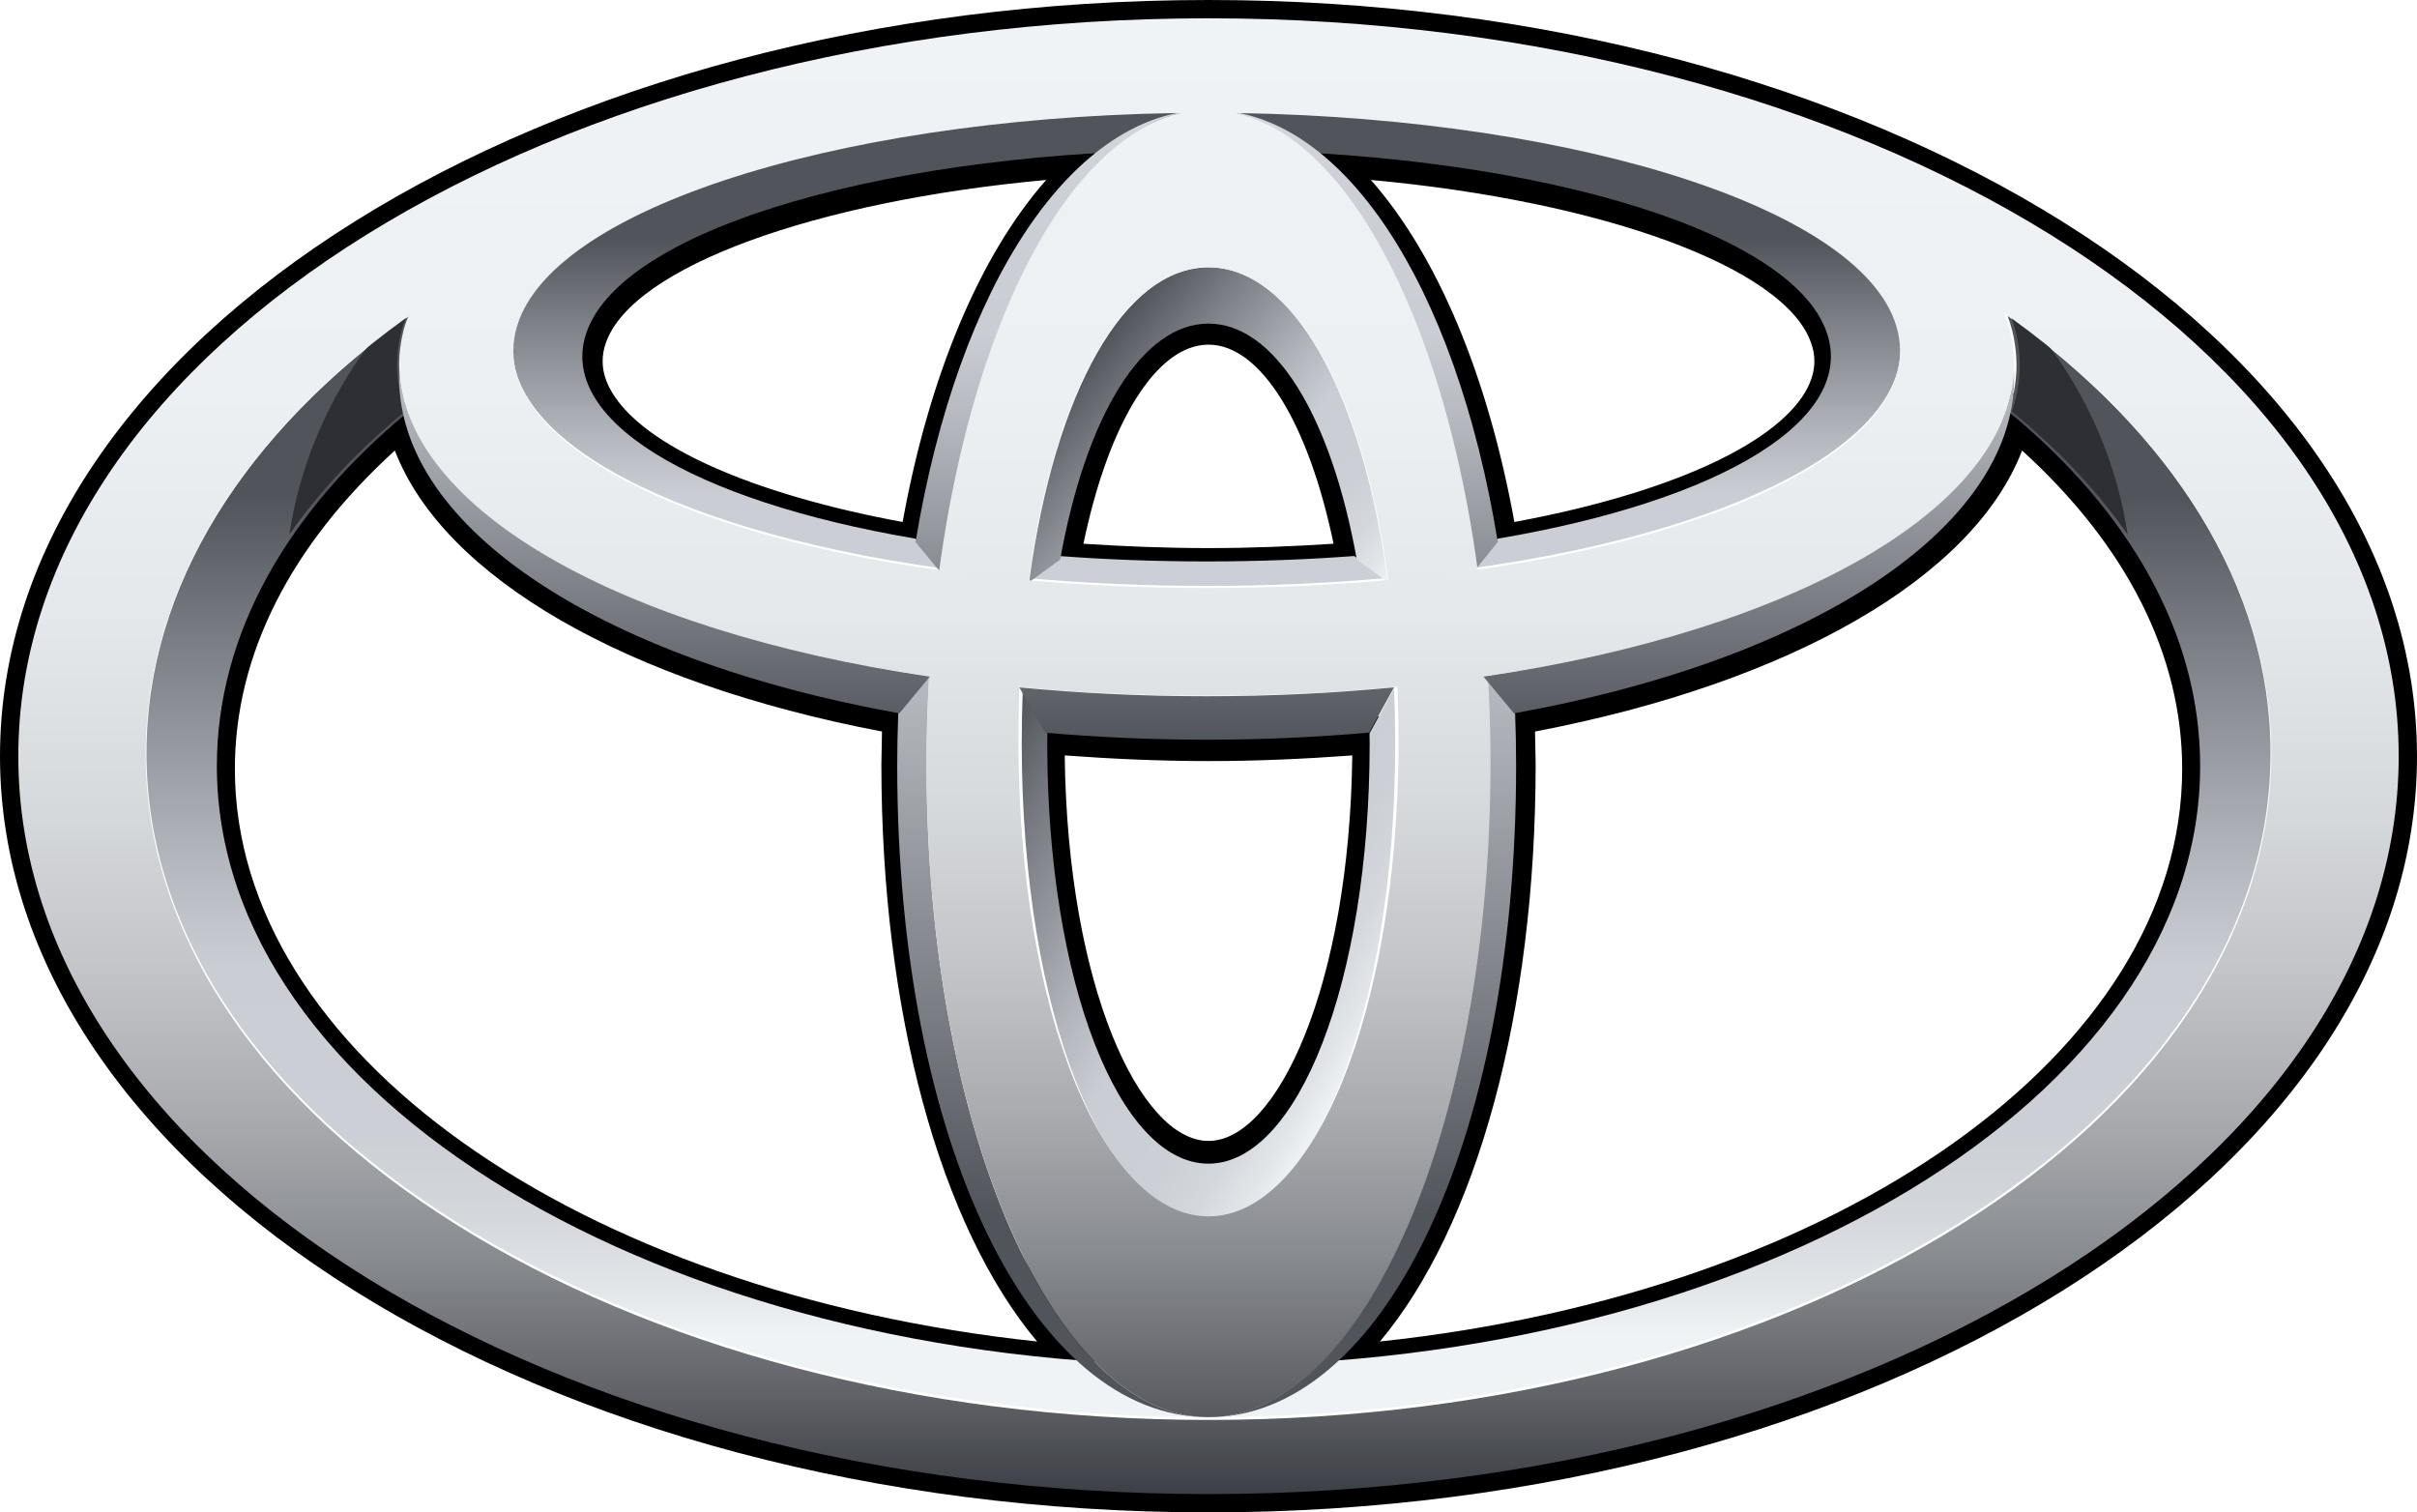 <?xml version="1.0" encoding="UTF-8"?> <svg xmlns="http://www.w3.org/2000/svg" width="660" height="413" viewBox="0 0 660 413" fill="none"> <path d="M0 206.499C0 320.36 148.041 413 330 413C511.957 413 660 320.36 660 206.499C659.997 92.627 511.957 0 329.997 0C148.038 0 0 92.627 0 206.499ZM10.127 206.499C10.127 98.233 153.618 10.145 330 10.145C506.377 10.145 649.873 98.233 649.873 206.499C649.873 314.788 506.377 402.873 330 402.873C153.618 402.87 10.127 314.79 10.127 206.499Z" fill="black"></path> <path d="M298.822 37.99C221.587 42.708 165.488 63.184 155.926 90.161C154.952 92.88 154.451 95.745 154.443 98.632C154.443 103.183 155.729 107.733 158.281 112.084C168.999 130.352 202.273 145.417 249.622 153.498L254.635 154.318L255.475 149.309C263.247 101.886 280.308 64.595 302.3 46.987L314.761 37L298.822 37.99ZM167.022 106.976C165.372 104.168 164.559 101.397 164.559 98.668C164.559 96.945 164.855 95.264 165.468 93.552C172.767 72.944 222.349 54.944 285.688 49.138C267.619 69.581 253.726 102.524 246.478 142.548C205.318 134.931 175.723 121.813 167.022 106.976ZM284.7 152.34L283.71 157.851L289.298 158.276C302.548 159.266 316.247 159.801 329.991 159.801C343.748 159.801 357.454 159.266 370.707 158.276L376.285 157.851L375.292 152.34C367.674 109.549 350.728 83.988 329.999 83.988C309.255 83.988 292.315 109.549 284.7 152.34ZM330.001 94.117C344.173 94.117 357.257 115.346 364.15 148.484C352.943 149.216 341.528 149.671 329.991 149.671C318.47 149.671 307.049 149.216 295.855 148.484C302.728 115.346 315.832 94.117 330.001 94.117ZM357.692 46.993C379.677 64.6 396.755 101.896 404.527 149.314L405.358 154.323L410.363 153.503C457.732 145.422 491.023 130.352 501.704 112.086C505.859 105.067 506.649 97.485 504.079 90.169C494.519 63.194 438.418 42.718 361.188 37.995L345.27 37.005L357.692 46.993ZM374.335 49.138C437.656 54.944 487.236 72.977 494.514 93.552C495.147 95.264 495.444 96.945 495.444 98.668C495.444 101.397 494.613 104.168 493.001 106.976C484.269 121.811 454.664 134.931 413.525 142.548C406.277 102.527 392.404 69.584 374.335 49.138ZM107.055 110.043C72.344 139.127 54 173.678 54 209.979C54 295.375 158.101 367.556 296.133 377.843L311.551 379L299.812 368.969C269.571 343.091 250.792 281.692 250.792 208.723L251.108 191.483L246.875 190.622C174.27 177.606 122.617 147.068 115.263 112.871L113.504 104.662L107.055 110.043ZM64.137 209.979C64.137 178.852 79.316 148.978 107.817 123.031C121.096 157.585 170.711 186.37 240.842 199.764C240.754 203.719 240.675 208.723 240.675 208.723C240.675 276.382 256.726 334.813 283.199 366.338C157.427 352.914 64.137 287.203 64.137 209.979ZM280.576 200.852L280.546 202.691C280.546 270.517 301.806 321.688 330.001 321.688C358.186 321.688 379.449 270.517 379.449 202.691L379.381 195.372L373.943 195.838C359.604 197.094 344.839 197.717 330.006 197.717C315.173 197.717 300.389 197.094 286.088 195.838L280.629 195.345L280.576 200.852ZM369.262 206.289C368.5 269.398 348.624 311.566 330.001 311.566C311.361 311.566 291.482 269.398 290.741 206.289C303.617 207.239 316.768 207.832 330.001 207.832C343.254 207.832 356.368 207.239 369.262 206.289ZM544.722 112.871C537.375 147.068 485.712 177.603 413.13 190.622L408.877 191.412L409.214 208.72C409.214 281.69 390.424 343.091 360.194 368.967L348.454 378.997L363.852 377.84C501.897 367.554 606 295.372 606 209.977C606 173.675 587.635 139.124 552.924 110.04L546.496 104.659L544.722 112.871ZM552.167 123.031C580.689 148.978 595.878 178.852 595.878 209.979C595.878 287.203 502.593 352.914 376.809 366.338C403.282 334.813 419.332 276.382 419.332 208.723C419.332 208.723 419.234 203.717 419.165 199.764C489.274 186.37 538.886 157.582 552.167 123.031Z" fill="black"></path> <path d="M548.205 86.265C548.671 87.549 549.096 88.858 549.43 90.174C551.338 97.744 550.943 105.178 548.471 112.422C581.386 139.526 600.789 172.954 600.789 209.175C600.789 299.581 479.548 372.886 330.003 372.886C180.447 372.886 59.216 299.581 59.216 209.175C59.216 172.985 78.639 139.528 111.514 112.422C109.062 105.178 108.667 97.744 110.575 90.174C110.97 88.738 111.496 87.341 112.146 86C67.232 117.953 40 159.828 40 205.69C40 305.829 169.829 387 330 387C490.151 387 620 305.829 620 205.69C620.005 159.924 592.882 118.145 548.205 86.265Z" fill="url(#paint0_linear_222_72)"></path> <path d="M369.792 151.836C357.007 152.794 343.532 153.317 329.482 153.317C315.442 153.317 301.977 152.794 289.193 151.836H289.152L280.797 157.897C296.211 159.239 312.489 160 329.49 160C346.493 160 362.768 159.239 378.192 157.897L369.792 151.836ZM517.962 88.291C507.779 54.682 423.84 30 329.492 30C235.16 30 151.223 54.687 141.04 88.291C132.202 117.446 180.449 144.43 256.568 155.132L249.954 147.092C188.379 136.628 151.78 114.314 160.223 90.591C170.456 61.787 244.783 40.929 329.485 40.929C414.184 40.929 488.528 61.792 498.751 90.591C507.185 114.317 470.603 136.63 409.013 147.092L402.422 155.132C478.513 144.43 526.793 117.446 517.962 88.291Z" fill="url(#paint1_linear_222_72)"></path> <path d="M289.469 152.93C296.595 113.199 312.056 88.37 329.986 88.37C347.937 88.37 363.384 113.199 370.521 152.93H370.664L379 159C371.963 106.531 352.688 73 329.999 73C307.294 73 288.027 106.531 281 159L289.334 152.93H289.469Z" fill="url(#paint2_linear_222_72)"></path> <path d="M380.674 188L373.967 200.26C373.967 201.153 374.008 202.072 374.008 203.003C374.008 268.278 354.263 317.771 329.98 317.771C305.675 317.771 285.97 268.273 285.97 203.003C285.97 201.973 285.99 200.95 286.01 199.963L279.294 188C279.096 192.976 278.998 197.955 279 202.935C279 276.941 301.825 333 329.99 333C358.155 333 381 276.941 381 202.935C380.99 197.955 380.881 192.976 380.674 188Z" fill="url(#paint3_linear_222_72)"></path> <path d="M256.67 156C266.468 83.516 295.591 30 330 30C293.111 30 261.669 77.412 250 148.018L256.571 156H256.67Z" fill="url(#paint4_linear_222_72)"></path> <path d="M402.442 156H402.51L409 148.018C397.495 77.412 366.417 30 330 30C363.988 30.005 392.774 83.516 402.442 156Z" fill="url(#paint5_linear_222_72)"></path> <path d="M413.732 194.895L405.451 185H405.383C405.848 192.862 406.113 200.852 406.113 208.969C406.113 307.295 372.029 387 330 387C377.125 387 414 313.075 414 208.969C414 204.206 413.902 199.534 413.732 194.895Z" fill="url(#paint6_linear_222_72)"></path> <path d="M253.006 208.969C253.006 200.852 253.274 192.862 253.734 185H253.677L245.278 194.864C245.1 199.564 245.008 204.266 245 208.969C245 313.075 282.338 387 330 387C287.491 387 253.006 307.292 253.006 208.969Z" fill="url(#paint7_linear_222_72)"></path> <path d="M549.369 112.374C562.005 122.72 572.664 134.01 581 146C578.114 126.93 570.471 108.879 558.768 93.488C555.61 90.997 552.385 88.59 549.097 86.27C549.567 87.551 549.994 88.858 550.325 90.172C552.248 97.726 551.852 105.143 549.369 112.374ZM110.61 112.374C108.148 105.143 107.752 97.723 109.668 90.167C110.064 88.733 110.592 87.338 111.246 86C107.856 88.428 104.518 90.924 101.232 93.488C89.546 108.889 81.905 126.936 79 146C87.337 134.01 97.975 122.718 110.61 112.374Z" fill="#2D2F34"></path> <path d="M5 206.505C5 95.229 150.502 5 330.011 5C509.496 5 655 95.229 655 206.505C655 317.804 509.496 408 330.011 408C150.502 407.997 5 317.807 5 206.505ZM330.009 387.755C490.279 387.755 620.22 306.389 620.22 206.009C620.22 105.618 490.279 24.224 330.009 24.224C169.719 24.224 39.788 105.623 39.788 206.009C39.788 306.389 169.721 387.755 330.009 387.755Z" fill="url(#paint8_linear_222_72)"></path> <path d="M253 208.5C253 110.951 287.485 30 329.989 30C372.512 30 407 110.951 407 208.5C407 307.085 372.512 387 329.989 387C287.465 387 253 307.082 253 208.5ZM329.989 332.165C358.649 332.165 381.892 276.221 381.892 202.398C381.892 125.784 358.646 72.998 329.989 72.998C301.331 72.998 278.108 125.784 278.108 202.398C278.108 276.221 301.331 332.165 329.989 332.165Z" fill="url(#paint9_linear_222_72)"></path> <path d="M110.211 90.132C118.577 57.09 219.745 9 329.501 9C439.246 9 536.94 43.361 548.792 90.132C562.058 142.556 464.56 190 329.501 190C194.419 190 96.925 142.558 110.211 90.132ZM329.501 30.807C235.251 30.807 151.388 55.448 141.215 88.989C129.815 126.566 213.521 160.564 329.501 160.564C445.503 160.564 529.194 126.561 517.804 88.989C507.631 55.443 423.77 30.807 329.501 30.807Z" fill="url(#paint10_linear_222_72)"></path> <path d="M278.318 187.715L278.376 187.756L285.34 200.087C299.515 201.304 314.257 202 329.499 202C344.812 202 359.588 201.307 373.857 200.057L380.634 187.751L380.675 187.71C364.376 189.267 347.285 190.131 329.504 190.131C312.413 190.14 295.332 189.334 278.318 187.715ZM549.948 101C548.208 138.739 490.449 172.175 405.072 184.776L405.102 184.807L413.43 194.802C496.969 179.719 551.926 142.671 549.948 101ZM109.052 101C107.076 142.712 162.028 179.717 245.552 194.802L253.9 184.807L253.921 184.776C168.528 172.178 110.809 138.742 109.052 101Z" fill="url(#paint11_linear_222_72)"></path> <defs> <linearGradient id="paint0_linear_222_72" x1="330" y1="364.603" x2="330" y2="135.544" gradientUnits="userSpaceOnUse"> <stop stop-color="#F0F3F5"></stop> <stop offset="0.056" stop-color="#E2E5E8"></stop> <stop offset="0.138" stop-color="#D4D8DD"></stop> <stop offset="0.242" stop-color="#CCD0D6"></stop> <stop offset="0.44" stop-color="#CACED4"></stop> <stop offset="0.568" stop-color="#B3B7BD"></stop> <stop offset="0.835" stop-color="#797C83"></stop> <stop offset="1" stop-color="#52545C"></stop> </linearGradient> <linearGradient id="paint1_linear_222_72" x1="329.5" y1="189.37" x2="329.5" y2="65.206" gradientUnits="userSpaceOnUse"> <stop stop-color="#F0F3F5"></stop> <stop offset="0.056" stop-color="#E2E5E8"></stop> <stop offset="0.138" stop-color="#D4D8DD"></stop> <stop offset="0.242" stop-color="#CCD0D6"></stop> <stop offset="0.44" stop-color="#CACED4"></stop> <stop offset="0.568" stop-color="#B3B7BD"></stop> <stop offset="0.835" stop-color="#797C83"></stop> <stop offset="1" stop-color="#52545C"></stop> </linearGradient> <linearGradient id="paint2_linear_222_72" x1="371.611" y1="167.832" x2="293.133" y2="102.196" gradientUnits="userSpaceOnUse"> <stop stop-color="#F0F3F5"></stop> <stop offset="0.056" stop-color="#E2E5E8"></stop> <stop offset="0.138" stop-color="#D4D8DD"></stop> <stop offset="0.242" stop-color="#CCD0D6"></stop> <stop offset="0.44" stop-color="#CACED4"></stop> <stop offset="0.568" stop-color="#B3B7BD"></stop> <stop offset="0.835" stop-color="#797C83"></stop> <stop offset="1" stop-color="#52545C"></stop> </linearGradient> <linearGradient id="paint3_linear_222_72" x1="378.751" y1="275.928" x2="265.886" y2="211.471" gradientUnits="userSpaceOnUse"> <stop stop-color="#F0F3F5"></stop> <stop offset="0.056" stop-color="#E2E5E8"></stop> <stop offset="0.138" stop-color="#D4D8DD"></stop> <stop offset="0.242" stop-color="#CCD0D6"></stop> <stop offset="0.44" stop-color="#CACED4"></stop> <stop offset="0.568" stop-color="#B3B7BD"></stop> <stop offset="0.835" stop-color="#797C83"></stop> <stop offset="1" stop-color="#52545C"></stop> </linearGradient> <linearGradient id="paint4_linear_222_72" x1="290.001" y1="4.215" x2="290.001" y2="202.463" gradientUnits="userSpaceOnUse"> <stop stop-color="#F0F3F5"></stop> <stop offset="0.056" stop-color="#E2E5E8"></stop> <stop offset="0.138" stop-color="#D4D8DD"></stop> <stop offset="0.242" stop-color="#CCD0D6"></stop> <stop offset="0.44" stop-color="#CACED4"></stop> <stop offset="0.568" stop-color="#B3B7BD"></stop> <stop offset="0.835" stop-color="#797C83"></stop> <stop offset="1" stop-color="#52545C"></stop> </linearGradient> <linearGradient id="paint5_linear_222_72" x1="369.501" y1="4.215" x2="369.501" y2="202.463" gradientUnits="userSpaceOnUse"> <stop stop-color="#F0F3F5"></stop> <stop offset="0.056" stop-color="#E2E5E8"></stop> <stop offset="0.138" stop-color="#D4D8DD"></stop> <stop offset="0.242" stop-color="#CCD0D6"></stop> <stop offset="0.44" stop-color="#CACED4"></stop> <stop offset="0.568" stop-color="#B3B7BD"></stop> <stop offset="0.835" stop-color="#797C83"></stop> <stop offset="1" stop-color="#52545C"></stop> </linearGradient> <linearGradient id="paint6_linear_222_72" x1="371.999" y1="3.688" x2="371.999" y2="332.082" gradientUnits="userSpaceOnUse"> <stop stop-color="#F0F3F5"></stop> <stop offset="0.056" stop-color="#E2E5E8"></stop> <stop offset="0.138" stop-color="#D4D8DD"></stop> <stop offset="0.242" stop-color="#CCD0D6"></stop> <stop offset="0.44" stop-color="#CACED4"></stop> <stop offset="0.568" stop-color="#B3B7BD"></stop> <stop offset="0.835" stop-color="#797C83"></stop> <stop offset="1" stop-color="#52545C"></stop> </linearGradient> <linearGradient id="paint7_linear_222_72" x1="287.499" y1="3.686" x2="287.499" y2="332.079" gradientUnits="userSpaceOnUse"> <stop stop-color="#F0F3F5"></stop> <stop offset="0.056" stop-color="#E2E5E8"></stop> <stop offset="0.138" stop-color="#D4D8DD"></stop> <stop offset="0.242" stop-color="#CCD0D6"></stop> <stop offset="0.44" stop-color="#CACED4"></stop> <stop offset="0.568" stop-color="#B3B7BD"></stop> <stop offset="0.835" stop-color="#797C83"></stop> <stop offset="1" stop-color="#52545C"></stop> </linearGradient> <linearGradient id="paint8_linear_222_72" x1="329.999" y1="5" x2="329.999" y2="408" gradientUnits="userSpaceOnUse"> <stop stop-color="#F0F3F5"></stop> <stop offset="0.253" stop-color="#EDF0F3"></stop> <stop offset="0.406" stop-color="#E5E8EA"></stop> <stop offset="0.531" stop-color="#D7DADC"></stop> <stop offset="0.642" stop-color="#C3C5C9"></stop> <stop offset="0.744" stop-color="#A9ABAF"></stop> <stop offset="0.839" stop-color="#888B90"></stop> <stop offset="0.926" stop-color="#63656B"></stop> <stop offset="1" stop-color="#3D3F46"></stop> </linearGradient> <linearGradient id="paint9_linear_222_72" x1="329.999" y1="4.332" x2="329.999" y2="407.244" gradientUnits="userSpaceOnUse"> <stop stop-color="#F0F3F5"></stop> <stop offset="0.253" stop-color="#EDF0F3"></stop> <stop offset="0.406" stop-color="#E5E8EA"></stop> <stop offset="0.531" stop-color="#D7DADC"></stop> <stop offset="0.642" stop-color="#C3C5C9"></stop> <stop offset="0.744" stop-color="#A9ABAF"></stop> <stop offset="0.839" stop-color="#888B90"></stop> <stop offset="0.926" stop-color="#63656B"></stop> <stop offset="1" stop-color="#3D3F46"></stop> </linearGradient> <linearGradient id="paint10_linear_222_72" x1="329.501" y1="5.276" x2="329.501" y2="406.703" gradientUnits="userSpaceOnUse"> <stop stop-color="#F0F3F5"></stop> <stop offset="0.253" stop-color="#EDF0F3"></stop> <stop offset="0.406" stop-color="#E5E8EA"></stop> <stop offset="0.531" stop-color="#D7DADC"></stop> <stop offset="0.642" stop-color="#C3C5C9"></stop> <stop offset="0.744" stop-color="#A9ABAF"></stop> <stop offset="0.839" stop-color="#888B90"></stop> <stop offset="0.926" stop-color="#63656B"></stop> <stop offset="1" stop-color="#3D3F46"></stop> </linearGradient> <linearGradient id="paint11_linear_222_72" x1="329.501" y1="87.952" x2="329.501" y2="203.135" gradientUnits="userSpaceOnUse"> <stop stop-color="#CACED4"></stop> <stop offset="1" stop-color="#52545C"></stop> </linearGradient> </defs> </svg> 